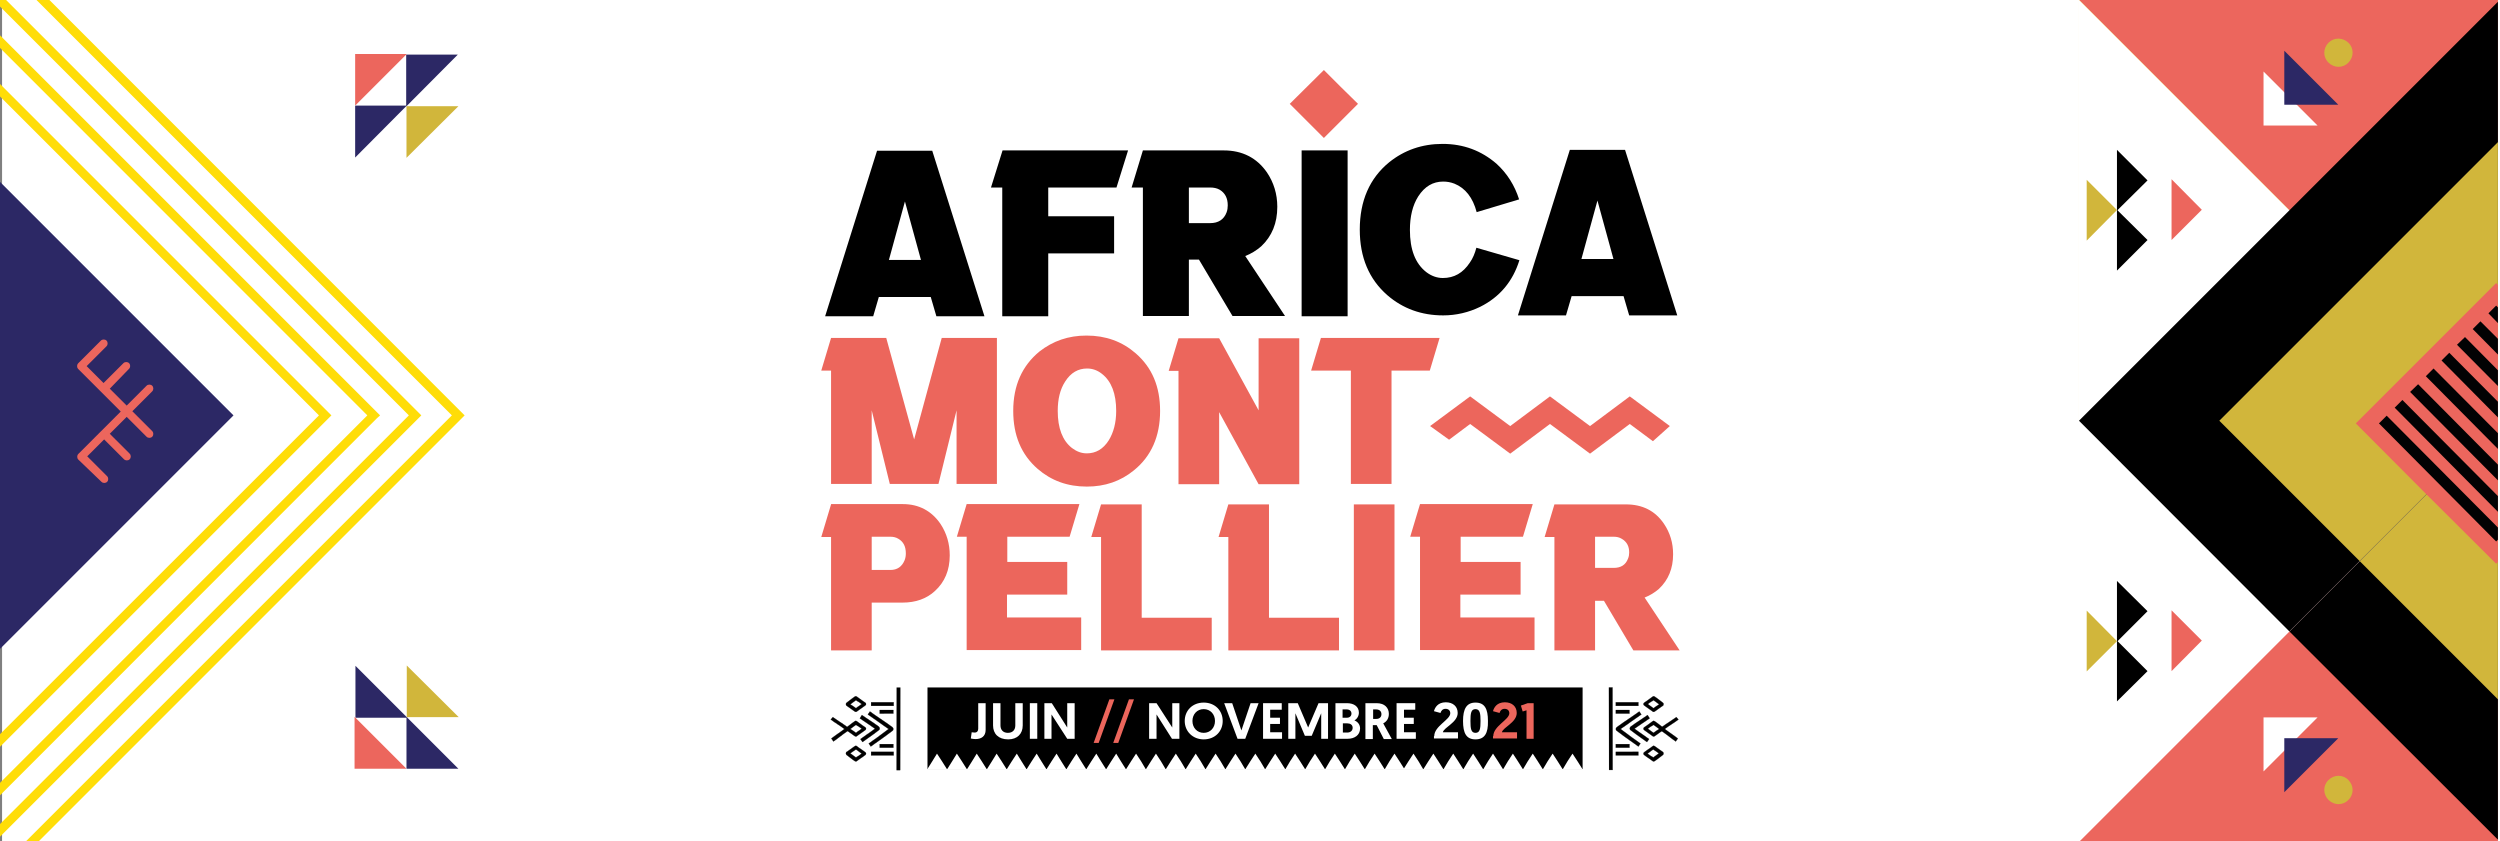 <?xml version="1.0" encoding="utf-8"?>
<!-- Generator: Adobe Illustrator 25.3.1, SVG Export Plug-In . SVG Version: 6.00 Build 0)  -->
<svg version="1.1" id="Calque_1" xmlns="http://www.w3.org/2000/svg" xmlns:xlink="http://www.w3.org/1999/xlink" x="0px" y="0px"
	 viewBox="0 0 842.6 283.5" style="enable-background:new 0 0 842.6 283.5;" xml:space="preserve">
<rect x="0" y="0" width="842.6" height="283.5" fill="#808080" stroke="none"/>
<style type="text/css">
	.st0{fill:#FFFFFF;}
	.st1{clip-path:url(#SVGID_2_);fill:#2C2865;}
	.st2{fill:#EC665D;}
	.st3{fill:#D1B63B;}
	.st4{fill:#ECE421;}
	.st5{fill:#020203;}
	.st6{fill:#2C2865;}
	.st7{clip-path:url(#SVGID_4_);}
	.st8{fill:#FFDD08;}
	.st9{clip-path:url(#SVGID_4_);fill:#EC665D;}
	.st10{clip-path:url(#SVGID_4_);fill:#FFFFFF;}
	.st11{clip-path:url(#SVGID_4_);fill:#2C2865;}
	.st12{clip-path:url(#SVGID_4_);fill:#D1B63B;}
	.st13{clip-path:url(#SVGID_6_);fill:#EC665C;}
	.st14{fill:#EC665C;}
	.st15{clip-path:url(#SVGID_8_);}
	.st16{clip-path:url(#SVGID_10_);}
	.st17{clip-path:url(#SVGID_12_);}
	.st18{clip-path:url(#SVGID_12_);fill:none;stroke:#000000;stroke-width:6.800000e-02;stroke-miterlimit:10;}
	.st19{fill:none;stroke:#000000;stroke-width:6.800000e-02;stroke-miterlimit:10;}
	.st20{clip-path:url(#SVGID_14_);}
	.st21{clip-path:url(#SVGID_14_);fill:none;stroke:#000000;stroke-width:6.800000e-02;stroke-miterlimit:10;}
	.st22{clip-path:url(#SVGID_16_);}
	.st23{clip-path:url(#SVGID_16_);fill:none;stroke:#000000;stroke-width:6.800000e-02;stroke-miterlimit:10;}
	.st24{clip-path:url(#SVGID_18_);}
	.st25{clip-path:url(#SVGID_18_);fill:none;stroke:#000000;stroke-width:6.800000e-02;stroke-miterlimit:10;}
	.st26{clip-path:url(#SVGID_20_);fill:#FFFFFF;}
	.st27{clip-path:url(#SVGID_22_);fill:#FFFFFF;}
	.st28{clip-path:url(#SVGID_24_);fill:#FFFFFF;}
	.st29{clip-path:url(#SVGID_26_);fill:#FFFFFF;}
	.st30{clip-path:url(#SVGID_26_);fill:#EC665C;}
</style>
<rect x="0.7" class="st0" width="841.9" height="283.5"/>
<g>
	<defs>
		<rect id="SVGID_1_" width="841.9" height="283.5"/>
	</defs>
	<clipPath id="SVGID_2_">
		<use xlink:href="#SVGID_1_"  style="overflow:visible;"/>
	</clipPath>
	<path class="st1" d="M842.6,141.8"/>
</g>
<polygon class="st2" points="700.9,283.5 841.9,283.5 841.9,142.5 "/>
<polygon points="771.6,212.8 841.9,283 841.9,142.5 "/>
<polygon class="st3" points="795.3,189.1 841.9,235.7 841.9,142.5 "/>
<polygon class="st4" points="700.7,0 700.7,141.8 841.9,0.6 841.9,0 "/>
<polygon class="st0" points="700.7,0 700.7,283.5 700.9,283.5 841.9,142.5 841.9,141.1 700.8,0 "/>
<polygon class="st2" points="700.8,0 841.9,141.1 841.9,0 "/>
<polygon points="700.7,141.8 771.6,212.8 841.9,142.5 841.9,0.6 "/>
<polygon class="st3" points="748,141.8 795.3,189.1 841.9,142.5 841.9,47.9 "/>
<polygon class="st2" points="794,142.7 817.6,166.4 841.3,190 841.9,189.4 841.9,96 841.3,95.4 "/>
<polygon class="st5" points="833.4,110.9 841.9,119.5 841.9,114.2 836,108.3 "/>
<polygon class="st5" points="838.7,105.6 841.9,108.9 841.9,103.6 841.3,103 "/>
<polygon class="st5" points="828.1,116.2 841.9,130.1 841.9,124.8 830.8,113.6 "/>
<polygon class="st5" points="822.9,121.5 841.9,140.7 841.9,135.4 825.5,118.9 "/>
<polygon class="st5" points="817.6,126.8 841.9,151.3 841.9,146 820.2,124.2 "/>
<polygon class="st5" points="812.3,132.1 841.9,161.9 841.9,156.6 815,129.5 "/>
<polygon class="st5" points="807.1,137.4 841.9,172.5 841.9,167.2 809.7,134.8 "/>
<polygon class="st5" points="801.8,142.7 841.3,182.5 841.9,181.9 841.9,177.8 804.4,140.1 "/>
<polygon class="st6" points="136.9,35.9 154.3,18.4 136.9,18.4 "/>
<polygon class="st6" points="119.7,53.1 137.1,35.6 119.7,35.6 "/>
<polygon class="st3" points="137,53.2 154.5,35.8 137,35.8 "/>
<polygon class="st2" points="119.7,35.6 137.1,18.2 119.7,18.2 "/>
<polygon class="st6" points="137.3,241.9 119.8,224.4 119.8,241.9 "/>
<polygon class="st6" points="154.5,259.1 137,241.6 137,259.1 "/>
<polygon class="st3" points="154.6,241.7 137.1,224.3 137.1,241.7 "/>
<polygon class="st2" points="137,259.1 119.5,241.6 119.5,259.1 "/>
<polygon class="st6" points="0,218.7 78.7,140 0,61.3 "/>
<g>
	<defs>
		<rect id="SVGID_3_" width="841.9" height="283.5"/>
	</defs>
	<clipPath id="SVGID_4_">
		<use xlink:href="#SVGID_3_"  style="overflow:visible;"/>
	</clipPath>
	<g class="st7">
		<path class="st8" d="M-95.6,392.2L-347.9,140l1.1-1.1l251.2-251.2l1.1,1.1L156.6,140l-1.1,1.1L-95.6,392.2z M-343.7,140l248,248
			l248-248l-248-248L-343.7,140z"/>
	</g>
	<g class="st7">
		<path class="st8" d="M-95.6,377.6L-333.3,140l1.1-1.1L-95.6-97.7l1.1,1.1L142,140l-1.1,1.1L-95.6,377.6z M-329.1,140l233.4,233.4
			L137.8,140L-95.6-93.4L-329.1,140z"/>
	</g>
	<g class="st7">
		<path class="st8" d="M-95.6,363.7L-319.4,140l1.1-1.1L-95.6-83.7l1.1,1.1L128.1,140L127,141L-95.6,363.7z M-315.1,140l219.5,219.5
			L123.8,140L-95.6-79.5L-315.1,140z"/>
	</g>
	<g class="st7">
		<path class="st8" d="M-112,363.7L-335.7,140l1.1-1.1L-112-83.7l1.1,1.1L111.7,140l-1.1,1.1L-112,363.7z M-331.5,140L-112,359.4
			L107.5,140L-112-79.5L-331.5,140z"/>
	</g>
	<path class="st9" d="M26.4,154.9c-0.5-0.5-0.5-1.4,0-1.9l14.3-14.3l-14.3-14.3c-0.3-0.3-0.4-0.6-0.4-1s0.1-0.7,0.4-1l7.6-7.6
		c0.5-0.5,1.4-0.5,1.9,0c0.5,0.5,0.5,1.4,0,1.9l-6.7,6.7l5.7,5.7l6.7-6.7c0.5-0.5,1.4-0.5,1.9,0c0.5,0.5,0.5,1.4,0,1.9L37,131
		l5.7,5.7l6.7-6.7c0.5-0.5,1.4-0.5,1.9,0c0.5,0.5,0.5,1.4,0,1.9l-6.7,6.7l6.7,6.7c0.5,0.5,0.5,1.4,0,1.9c-0.5,0.5-1.4,0.5-1.9,0
		l-6.7-6.7l-5.7,5.7l6.7,6.7c0.5,0.5,0.5,1.4,0,1.9c-0.5,0.5-1.4,0.5-1.9,0l-6.7-6.7l-5.7,5.7l6.7,6.7c0.5,0.5,0.5,1.4,0,1.9
		c-0.5,0.5-1.4,0.5-1.9,0L26.4,154.9z"/>
	<polygon class="st10" points="781.1,42.3 762.9,24.1 762.9,42.3 	"/>
	<polygon class="st11" points="788.1,35.3 769.9,17.1 769.9,35.3 	"/>
	<path class="st12" d="M784.8,14.4c-1.9,1.9-1.9,4.9,0,6.7c1.9,1.9,4.9,1.9,6.7,0c1.9-1.9,1.9-4.9,0-6.7S786.7,12.5,784.8,14.4"/>
	<polygon class="st10" points="781.1,241.8 762.9,260 762.9,241.8 	"/>
	<polygon class="st11" points="788.1,248.8 769.9,267 769.9,248.8 	"/>
	<path class="st12" d="M784.8,269.6c-1.9-1.9-1.9-4.9,0-6.7c1.9-1.9,4.9-1.9,6.7,0c1.9,1.9,1.9,4.9,0,6.7
		C789.7,271.5,786.7,271.5,784.8,269.6"/>
	<polygon class="st7" points="713.5,216.3 713.5,195.8 723.8,206 	"/>
	<polygon class="st7" points="713.5,236.4 713.5,215.9 723.8,226.2 	"/>
	<polygon class="st12" points="703.3,226.3 703.3,205.8 713.5,216.1 	"/>
	<polygon class="st9" points="731.9,226.2 731.9,205.7 742.1,215.9 	"/>
	<polygon class="st7" points="713.5,71 713.5,50.5 723.8,60.8 	"/>
	<polygon class="st7" points="713.5,91.2 713.5,70.7 723.8,80.9 	"/>
	<polygon class="st12" points="703.3,81.1 703.3,60.6 713.5,70.8 	"/>
	<polygon class="st9" points="731.9,80.9 731.9,60.4 742.1,70.7 	"/>
</g>
<g>
	<defs>
		<rect id="SVGID_5_" width="842.6" height="283.5"/>
	</defs>
	<clipPath id="SVGID_6_">
		<use xlink:href="#SVGID_5_"  style="overflow:visible;"/>
	</clipPath>
	<path class="st13" d="M280.1,170l-3.3,11h3.3v11.2v27h13.7v-16.1h10.4c4.4,0,8.1-1.3,10.9-3.9c3.3-3,5-7,5-12c0-3.9-1-7.4-3.1-10.6
		c-3-4.4-7.3-6.7-12.7-6.7H280.1z M300.1,180.9c1,0,1.9,0.2,2.7,0.7c1.7,1,2.5,2.6,2.5,4.9c0,0.8-0.1,1.5-0.4,2.3
		c-0.9,2.2-2.5,3.3-4.8,3.3h-6.3v-11.2H300.1z M339.5,189.5v-8.6h21l3.3-11h-38l-3.3,11h3.3v38.2h38.6v-11h-25v-7.7h20.3v-11H339.5z
		 M384.8,208.2V170h-13.7l-3.3,11h3.3v38.2h37.3v-11H384.8z M427.7,208.2V170H414l-3.3,11h3.3v38.2h37.3v-11H427.7z M456.3,219.2
		H470V170h-13.7V219.2z M492.3,189.5v-8.6h21l3.3-11h-38l-3.3,11h3.3v38.2h38.6v-11h-25v-7.7h20.3v-11H492.3z M523.9,170l-3.3,11
		h3.3v10.5v27.7h13.7v-16.7h3l9.9,16.7h15.6l-11.8-17.8c1.8-0.7,3.4-1.7,4.8-2.9c3.2-3,4.8-6.9,4.8-11.7c0-3.8-1-7.2-3.1-10.3
		c-3-4.4-7.3-6.5-12.8-6.5H523.9z M543.9,180.9c1,0,1.9,0.2,2.7,0.7c1.7,1,2.5,2.5,2.5,4.6c0,0.7-0.1,1.4-0.4,2.1
		c-0.8,2.1-2.4,3.1-4.8,3.1h-6.3v-10.5H543.9z"/>
	<path class="st13" d="M298.7,113.9h-18.6l-3.3,11h3.3v38.2h13.7v-24.8l6.1,24.8h16.4l6.1-24.8v24.8H336v-49.2h-18.6l-9.3,34.2
		L298.7,113.9z M382.8,119.1c-4.6-4-10.1-6-16.6-6c-6.1,0-11.3,1.8-15.9,5.4c-5.8,4.8-8.8,11.4-8.8,20c0,8.2,2.7,14.7,8.2,19.5
		c4.6,4,10.1,6,16.6,6c6.1,0,11.4-1.8,15.9-5.5c5.8-4.7,8.8-11.4,8.8-20C391,130.3,388.3,123.9,382.8,119.1 M373.7,148.4
		c-1.9,3-4.4,4.4-7.4,4.4c-1.8,0-3.4-0.6-5-1.8c-3.2-2.5-4.8-6.7-4.8-12.5c0-4,0.8-7.3,2.5-9.9c1.9-3,4.4-4.4,7.4-4.4
		c1.8,0,3.5,0.6,5,1.8c3.2,2.5,4.8,6.7,4.8,12.5C376.2,142.5,375.3,145.8,373.7,148.4 M424.2,138.3l-13.3-24.3h-13.7l-3.3,11h3.3
		v38.2h13.7v-24.3l13.3,24.3h13.7v-49.2h-13.7V138.3z M445.2,113.9l-3.3,11h13.4v38.2h13.7v-38.2h12.9l3.3-11H445.2z"/>
</g>
<polygon class="st14" points="535.9,152.9 522.4,142.9 509,152.9 495.5,142.9 488.4,148.2 482,143.6 495.5,133.6 509,143.6 
	522.4,133.6 535.9,143.6 549.3,133.6 562.8,143.6 557.1,148.7 549.3,142.9 "/>
<g>
	<defs>
		<rect id="SVGID_7_" width="842.6" height="283.5"/>
	</defs>
	<clipPath id="SVGID_8_">
		<use xlink:href="#SVGID_7_"  style="overflow:visible;"/>
	</clipPath>
	<path class="st15" d="M310.4,87.6h-10.8l5.4-19.7L310.4,87.6z M278.1,106.6h16.2l1.9-6.5h17.5l1.9,6.5h16.2l-17.6-55.8h-18.6
		L278.1,106.6z M353.3,72.9v-9.7h23l3.9-12.5h-42.3L334,63.2h3.8v43.4h15.5V85.4h22.2V72.9H353.3z M385.2,50.7l-3.8,12.5h3.8v11.9
		v31.4h15.5v-19h3.4l11.3,19h17.7l-13.4-20.2c2-0.8,3.8-1.9,5.4-3.3c3.6-3.4,5.4-7.8,5.4-13.3c0-4.3-1.2-8.2-3.5-11.6
		c-3.4-4.9-8.3-7.4-14.5-7.4H385.2z M407.9,63.2c1.1,0,2.2,0.2,3.1,0.7c1.9,1.1,2.8,2.9,2.8,5.3c0,0.8-0.1,1.6-0.4,2.4
		c-0.9,2.4-2.8,3.6-5.5,3.6h-7.2V63.2H407.9z M438.7,106.6h15.5V50.7h-15.5V106.6z"/>
</g>
<path d="M543.8,87.3H533l5.4-19.7L543.8,87.3z M511.6,106.3h16.2l1.9-6.5h17.5l1.9,6.5h16.2l-17.6-55.8h-18.6L511.6,106.3z"/>
<g>
	<defs>
		<rect id="SVGID_9_" width="842.6" height="283.5"/>
	</defs>
	<clipPath id="SVGID_10_">
		<use xlink:href="#SVGID_9_"  style="overflow:visible;"/>
	</clipPath>
	<path class="st16" d="M512,67.2c-1.5-4.7-4-8.7-7.6-12c-5.1-4.4-11.1-6.7-18.2-6.7c-6.9,0-12.9,2.1-18,6.2
		c-6.6,5.4-9.9,13-9.9,22.7c0,9.3,3.1,16.7,9.3,22.1c5.2,4.5,11.5,6.8,18.8,6.8c4.4,0,8.6-1,12.5-2.9c6.6-3.3,11-8.6,13.2-15.7
		l-14.5-4.2c-0.5,1.9-1.2,3.6-2.2,5c-2.3,3.5-5.3,5.2-9.1,5.2c-2,0-3.9-0.7-5.6-2c-3.7-2.9-5.5-7.6-5.5-14.2c0-4.5,0.9-8.3,2.8-11.3
		c2.2-3.4,5-5,8.4-5c1.3,0,2.5,0.2,3.8,0.7c3.7,1.5,6.2,4.7,7.5,9.6L512,67.2z"/>
</g>
<polygon class="st14" points="446.2,23.6 434.7,35 440.5,40.8 446.2,46.5 457.7,35 451.9,29.3 "/>
<g>
	<defs>
		<rect id="SVGID_11_" width="842.6" height="283.5"/>
	</defs>
	<clipPath id="SVGID_12_">
		<use xlink:href="#SVGID_11_"  style="overflow:visible;"/>
	</clipPath>
	<path class="st17" d="M285.1,245.6L285.1,245.6c0,0.3,0.1,0.5,0.3,0.6c0.4,0.3,1.1,0.8,1.7,1.2c0.3,0.2,0.5,0.4,0.7,0.5
		c0.4,0.3,0.7,0.5,1,0.2c0.5-0.4,1-0.7,1.4-1c0.5-0.3,0.9-0.7,1.4-1c0.2-0.1,0.3-0.3,0.3-0.5c0-0.2-0.1-0.4-0.3-0.5
		c-0.6-0.4-1.2-0.8-1.7-1.2c-0.4-0.3-0.7-0.5-1.1-0.8c-0.4-0.3-0.6-0.1-1,0.2c-0.2,0.1-0.4,0.3-0.7,0.5c-0.4,0.3-1.2,0.9-1.7,1.3
		C285.2,245.2,285.1,245.4,285.1,245.6 M288.5,247c-0.4-0.3-1.2-0.9-1.9-1.3c0.6-0.5,1.5-1.1,1.9-1.4c0.3,0.2,0.5,0.4,0.8,0.5
		c0.4,0.3,0.8,0.5,1.1,0.8c-0.3,0.2-0.5,0.4-0.8,0.6C289.2,246.4,288.9,246.7,288.5,247 M291,245.2C291,245.2,291,245.2,291,245.2
		C291,245.2,291,245.2,291,245.2"/>
	<path class="st18" d="M285.1,245.6L285.1,245.6c0,0.3,0.1,0.5,0.3,0.6c0.4,0.3,1.1,0.8,1.7,1.2c0.3,0.2,0.5,0.4,0.7,0.5
		c0.4,0.3,0.7,0.5,1,0.2c0.5-0.4,1-0.7,1.4-1c0.5-0.3,0.9-0.7,1.4-1c0.2-0.1,0.3-0.3,0.3-0.5c0-0.2-0.1-0.4-0.3-0.5
		c-0.6-0.4-1.2-0.8-1.7-1.2c-0.4-0.3-0.7-0.5-1.1-0.8c-0.4-0.3-0.6-0.1-1,0.2c-0.2,0.1-0.4,0.3-0.7,0.5c-0.4,0.3-1.2,0.9-1.7,1.3
		C285.2,245.2,285.1,245.4,285.1,245.6z M288.5,247c-0.4-0.3-1.2-0.9-1.9-1.3c0.6-0.5,1.5-1.1,1.9-1.4c0.3,0.2,0.5,0.4,0.8,0.5
		c0.4,0.3,0.8,0.5,1.1,0.8c-0.3,0.2-0.5,0.4-0.8,0.6C289.2,246.4,288.9,246.7,288.5,247z M291,245.2C291,245.2,291,245.2,291,245.2
		C291,245.2,291,245.2,291,245.2z"/>
	<path class="st17" d="M285.1,237.3L285.1,237.3c0,0.3,0.1,0.5,0.3,0.6c0.4,0.3,1.1,0.8,1.7,1.2c0.3,0.2,0.5,0.4,0.7,0.5
		c0.4,0.3,0.7,0.5,1,0.2c0.5-0.4,1-0.7,1.4-1c0.5-0.3,0.9-0.7,1.4-1c0.2-0.1,0.3-0.3,0.3-0.5c0-0.2-0.1-0.4-0.3-0.5
		c-0.6-0.4-1.2-0.8-1.7-1.2c-0.4-0.3-0.7-0.5-1.1-0.8c-0.4-0.3-0.6-0.1-1,0.2c-0.2,0.1-0.4,0.3-0.7,0.5c-0.4,0.3-1.2,0.9-1.7,1.3
		C285.2,236.9,285.1,237.1,285.1,237.3 M288.5,238.7c-0.4-0.3-1.2-0.9-1.9-1.3c0.6-0.5,1.5-1.1,1.9-1.4c0.3,0.2,0.5,0.4,0.8,0.5
		c0.4,0.3,0.8,0.5,1.1,0.8c-0.3,0.2-0.5,0.4-0.8,0.6C289.2,238.1,288.9,238.4,288.5,238.7 M291,236.9C291,236.9,291,236.9,291,236.9
		C291,236.9,291,236.9,291,236.9"/>
	<path class="st18" d="M285.1,237.3L285.1,237.3c0,0.3,0.1,0.5,0.3,0.6c0.4,0.3,1.1,0.8,1.7,1.2c0.3,0.2,0.5,0.4,0.7,0.5
		c0.4,0.3,0.7,0.5,1,0.2c0.5-0.4,1-0.7,1.4-1c0.5-0.3,0.9-0.7,1.4-1c0.2-0.1,0.3-0.3,0.3-0.5c0-0.2-0.1-0.4-0.3-0.5
		c-0.6-0.4-1.2-0.8-1.7-1.2c-0.4-0.3-0.7-0.5-1.1-0.8c-0.4-0.3-0.6-0.1-1,0.2c-0.2,0.1-0.4,0.3-0.7,0.5c-0.4,0.3-1.2,0.9-1.7,1.3
		C285.2,236.9,285.1,237.1,285.1,237.3z M288.5,238.7c-0.4-0.3-1.2-0.9-1.9-1.3c0.6-0.5,1.5-1.1,1.9-1.4c0.3,0.2,0.5,0.4,0.8,0.5
		c0.4,0.3,0.8,0.5,1.1,0.8c-0.3,0.2-0.5,0.4-0.8,0.6C289.2,238.1,288.9,238.4,288.5,238.7z M291,236.9
		C291,236.9,291,236.9,291,236.9C291,236.9,291,236.9,291,236.9z"/>
</g>
<rect x="296.5" y="239.3" transform="matrix(1 -1.643445e-03 1.643445e-03 1 -0.394 0.491)" width="4.6" height="1.2"/>
<rect x="296.5" y="239.3" class="st19" width="4.6" height="1.2"/>
<rect x="293.6" y="236.7" width="7.6" height="1.2"/>
<rect x="293.6" y="236.7" class="st19" width="7.6" height="1.2"/>
<rect x="296.5" y="250.8" width="4.6" height="1.2"/>
<rect x="296.5" y="250.8" class="st19" width="4.6" height="1.2"/>
<rect x="293.6" y="253.4" width="7.6" height="1.2"/>
<rect x="293.6" y="253.4" class="st19" width="7.6" height="1.2"/>
<g>
	<defs>
		<rect id="SVGID_13_" width="842.6" height="283.5"/>
	</defs>
	<clipPath id="SVGID_14_">
		<use xlink:href="#SVGID_13_"  style="overflow:visible;"/>
	</clipPath>
	<path class="st20" d="M292.5,240.8c1.2,0.8,2.2,1.6,3.3,2.3c1.2,0.9,2.4,1.7,3.7,2.6c-1.3,1-2.6,1.9-3.9,2.9
		c-0.9,0.6-1.8,1.3-2.8,2l0.7,1c1-0.7,1.9-1.4,2.8-2c1.5-1.1,3-2.1,4.5-3.3c0.2-0.1,0.3-0.4,0.3-0.6v0c0-0.2-0.1-0.4-0.3-0.6
		c-1.5-1.1-2.8-2-4.3-3c-1-0.7-2.1-1.4-3.3-2.3L292.5,240.8z"/>
	<path class="st21" d="M292.5,240.8c1.2,0.8,2.2,1.6,3.3,2.3c1.2,0.9,2.4,1.7,3.7,2.6c-1.3,1-2.6,1.9-3.9,2.9
		c-0.9,0.6-1.8,1.3-2.8,2l0.7,1c1-0.7,1.9-1.4,2.8-2c1.5-1.1,3-2.1,4.5-3.3c0.2-0.1,0.3-0.4,0.3-0.6v0c0-0.2-0.1-0.4-0.3-0.6
		c-1.5-1.1-2.8-2-4.3-3c-1-0.7-2.1-1.4-3.3-2.3L292.5,240.8z"/>
	<path class="st20" d="M289.8,242.1c0.9,0.6,1.7,1.2,2.5,1.7c0.9,0.6,1.7,1.2,2.6,1.8c-0.9,0.7-1.8,1.3-2.8,2
		c-0.7,0.5-1.4,1-2.1,1.5l0.7,1c0.7-0.5,1.4-1,2.1-1.5c1.2-0.8,2.2-1.6,3.4-2.5c0.2-0.1,0.3-0.3,0.3-0.6c0-0.2-0.1-0.4-0.3-0.6
		c-1.1-0.8-2.1-1.5-3.2-2.2c-0.8-0.5-1.6-1.1-2.5-1.7L289.8,242.1z"/>
	<path class="st21" d="M289.8,242.1c0.9,0.6,1.7,1.2,2.5,1.7c0.9,0.6,1.7,1.2,2.6,1.8c-0.9,0.7-1.8,1.3-2.8,2
		c-0.7,0.5-1.4,1-2.1,1.5l0.7,1c0.7-0.5,1.4-1,2.1-1.5c1.2-0.8,2.2-1.6,3.4-2.5c0.2-0.1,0.3-0.3,0.3-0.6c0-0.2-0.1-0.4-0.3-0.6
		c-1.1-0.8-2.1-1.5-3.2-2.2c-0.8-0.5-1.6-1.1-2.5-1.7L289.8,242.1z"/>
	<path class="st20" d="M280,242.5c0.8,0.6,1.5,1.1,2.3,1.6c0.8,0.5,1.5,1,2.3,1.6c-0.8,0.6-1.6,1.2-2.5,1.8
		c-0.6,0.4-1.2,0.9-1.9,1.4l0.7,1c0.7-0.5,1.3-0.9,1.9-1.4c1-0.8,2-1.5,3-2.2c0.2-0.1,0.3-0.3,0.3-0.6c0,0,0,0,0,0
		c0-0.2-0.1-0.4-0.3-0.5c-1-0.7-1.9-1.4-2.9-2c-0.7-0.5-1.5-1-2.2-1.5L280,242.5z"/>
	<path class="st21" d="M280,242.5c0.8,0.6,1.5,1.1,2.3,1.6c0.8,0.5,1.5,1,2.3,1.6c-0.8,0.6-1.6,1.2-2.5,1.8
		c-0.6,0.4-1.2,0.9-1.9,1.4l0.7,1c0.7-0.5,1.3-0.9,1.9-1.4c1-0.8,2-1.5,3-2.2c0.2-0.1,0.3-0.3,0.3-0.6c0,0,0,0,0,0
		c0-0.2-0.1-0.4-0.3-0.5c-1-0.7-1.9-1.4-2.9-2c-0.7-0.5-1.5-1-2.2-1.5L280,242.5z"/>
	<path class="st20" d="M285.1,253.9c0,0.2,0.1,0.5,0.3,0.6c0.5,0.4,1.3,1,1.7,1.3c0.3,0.2,0.5,0.4,0.7,0.5c0.4,0.3,0.7,0.5,1,0.2
		c0.4-0.3,0.7-0.5,1.1-0.8c0.6-0.4,1.2-0.8,1.7-1.2c0.2-0.1,0.3-0.3,0.3-0.5c0-0.2-0.1-0.4-0.3-0.5c-0.5-0.4-1-0.7-1.4-1
		c-0.5-0.3-1-0.7-1.4-1c-0.3-0.3-0.6-0.1-1,0.2c-0.2,0.1-0.4,0.3-0.7,0.5c-0.6,0.4-1.3,0.9-1.7,1.2
		C285.2,253.4,285.1,253.7,285.1,253.9L285.1,253.9 M288.5,255.3c-0.4-0.3-1.3-0.9-1.9-1.4c0.7-0.5,1.4-1,1.9-1.3
		c0.4,0.3,0.8,0.5,1.1,0.8c0.3,0.2,0.5,0.4,0.8,0.6c-0.4,0.3-0.7,0.5-1.1,0.8C289,254.9,288.8,255.1,288.5,255.3"/>
	<path class="st21" d="M285.1,253.9c0,0.2,0.1,0.5,0.3,0.6c0.5,0.4,1.3,1,1.7,1.3c0.3,0.2,0.5,0.4,0.7,0.5c0.4,0.3,0.7,0.5,1,0.2
		c0.4-0.3,0.7-0.5,1.1-0.8c0.6-0.4,1.2-0.8,1.7-1.2c0.2-0.1,0.3-0.3,0.3-0.5c0-0.2-0.1-0.4-0.3-0.5c-0.5-0.4-1-0.7-1.4-1
		c-0.5-0.3-1-0.7-1.4-1c-0.3-0.3-0.6-0.1-1,0.2c-0.2,0.1-0.4,0.3-0.7,0.5c-0.6,0.4-1.3,0.9-1.7,1.2
		C285.2,253.4,285.1,253.7,285.1,253.9L285.1,253.9z M288.5,255.3c-0.4-0.3-1.3-0.9-1.9-1.4c0.7-0.5,1.4-1,1.9-1.3
		c0.4,0.3,0.8,0.5,1.1,0.8c0.3,0.2,0.5,0.4,0.8,0.6c-0.4,0.3-0.7,0.5-1.1,0.8C289,254.9,288.8,255.1,288.5,255.3z"/>
</g>
<rect x="288.9" y="245" transform="matrix(1.654948e-03 -1 1 1.654948e-03 56.709 548.05)" width="27.8" height="1.2"/>
<rect x="288.9" y="245" transform="matrix(1.657709e-03 -1 1 1.657709e-03 56.709 548.049)" class="st19" width="27.8" height="1.2"/>
<g>
	<defs>
		<rect id="SVGID_15_" width="842.6" height="283.5"/>
	</defs>
	<clipPath id="SVGID_16_">
		<use xlink:href="#SVGID_15_"  style="overflow:visible;"/>
	</clipPath>
	<path class="st22" d="M560.7,245.6L560.7,245.6c0,0.3-0.1,0.5-0.3,0.6c-0.5,0.3-1.1,0.8-1.7,1.2c-0.3,0.2-0.5,0.4-0.7,0.5
		c-0.4,0.3-0.7,0.5-1,0.2c-0.5-0.4-1-0.7-1.4-1c-0.5-0.3-0.9-0.7-1.4-1c-0.2-0.1-0.3-0.3-0.3-0.5c0-0.2,0.1-0.4,0.3-0.5
		c0.6-0.4,1.2-0.8,1.7-1.2c0.4-0.3,0.7-0.5,1.1-0.8c0.3-0.3,0.6-0.1,1,0.2c0.2,0.1,0.4,0.3,0.7,0.5c0.4,0.3,1.2,0.9,1.7,1.3
		C560.6,245.2,560.7,245.4,560.7,245.6 M557.3,247c0.4-0.3,1.2-0.9,1.9-1.3c-0.6-0.5-1.5-1.1-1.9-1.4c-0.3,0.2-0.5,0.4-0.8,0.5
		c-0.4,0.3-0.8,0.5-1.1,0.8c0.3,0.2,0.5,0.4,0.8,0.6C556.5,246.4,556.9,246.7,557.3,247 M554.8,245.2
		C554.8,245.2,554.8,245.2,554.8,245.2C554.8,245.2,554.8,245.2,554.8,245.2"/>
	<path class="st23" d="M560.7,245.6L560.7,245.6c0,0.3-0.1,0.5-0.3,0.6c-0.5,0.3-1.1,0.8-1.7,1.2c-0.3,0.2-0.5,0.4-0.7,0.5
		c-0.4,0.3-0.7,0.5-1,0.2c-0.5-0.4-1-0.7-1.4-1c-0.5-0.3-0.9-0.7-1.4-1c-0.2-0.1-0.3-0.3-0.3-0.5c0-0.2,0.1-0.4,0.3-0.5
		c0.6-0.4,1.2-0.8,1.7-1.2c0.4-0.3,0.7-0.5,1.1-0.8c0.3-0.3,0.6-0.1,1,0.2c0.2,0.1,0.4,0.3,0.7,0.5c0.4,0.3,1.2,0.9,1.7,1.3
		C560.6,245.2,560.7,245.4,560.7,245.6z M557.3,247c0.4-0.3,1.2-0.9,1.9-1.3c-0.6-0.5-1.5-1.1-1.9-1.4c-0.3,0.2-0.5,0.4-0.8,0.5
		c-0.4,0.3-0.8,0.5-1.1,0.8c0.3,0.2,0.5,0.4,0.8,0.6C556.5,246.4,556.9,246.7,557.3,247z M554.8,245.2
		C554.8,245.2,554.8,245.2,554.8,245.2C554.8,245.2,554.8,245.2,554.8,245.2z"/>
	<path class="st22" d="M560.7,237.3L560.7,237.3c0,0.3-0.1,0.5-0.3,0.6c-0.5,0.3-1.1,0.8-1.7,1.2c-0.3,0.2-0.5,0.4-0.7,0.5
		c-0.4,0.3-0.7,0.5-1,0.2c-0.5-0.4-1-0.7-1.4-1c-0.5-0.3-0.9-0.7-1.4-1c-0.2-0.1-0.3-0.3-0.3-0.5c0-0.2,0.1-0.4,0.3-0.5
		c0.6-0.4,1.2-0.8,1.7-1.2c0.4-0.3,0.7-0.5,1.1-0.8c0.3-0.3,0.6-0.1,1,0.2c0.2,0.1,0.4,0.3,0.7,0.5c0.4,0.3,1.2,0.9,1.7,1.3
		C560.6,236.9,560.7,237.1,560.7,237.3 M557.3,238.7c0.4-0.3,1.2-0.9,1.9-1.3c-0.6-0.5-1.5-1.1-1.9-1.4c-0.3,0.2-0.5,0.4-0.8,0.5
		c-0.4,0.3-0.8,0.5-1.1,0.8c0.3,0.2,0.5,0.4,0.8,0.6C556.5,238.1,556.9,238.4,557.3,238.7 M554.8,236.9
		C554.8,236.9,554.8,236.9,554.8,236.9C554.8,236.9,554.8,236.9,554.8,236.9"/>
	<path class="st23" d="M560.7,237.3L560.7,237.3c0,0.3-0.1,0.5-0.3,0.6c-0.5,0.3-1.1,0.8-1.7,1.2c-0.3,0.2-0.5,0.4-0.7,0.5
		c-0.4,0.3-0.7,0.5-1,0.2c-0.5-0.4-1-0.7-1.4-1c-0.5-0.3-0.9-0.7-1.4-1c-0.2-0.1-0.3-0.3-0.3-0.5c0-0.2,0.1-0.4,0.3-0.5
		c0.6-0.4,1.2-0.8,1.7-1.2c0.4-0.3,0.7-0.5,1.1-0.8c0.3-0.3,0.6-0.1,1,0.2c0.2,0.1,0.4,0.3,0.7,0.5c0.4,0.3,1.2,0.9,1.7,1.3
		C560.6,236.9,560.7,237.1,560.7,237.3z M557.3,238.7c0.4-0.3,1.2-0.9,1.9-1.3c-0.6-0.5-1.5-1.1-1.9-1.4c-0.3,0.2-0.5,0.4-0.8,0.5
		c-0.4,0.3-0.8,0.5-1.1,0.8c0.3,0.2,0.5,0.4,0.8,0.6C556.5,238.1,556.9,238.4,557.3,238.7z M554.8,236.9
		C554.8,236.9,554.8,236.9,554.8,236.9C554.8,236.9,554.8,236.9,554.8,236.9z"/>
</g>
<rect x="544.6" y="239.3" width="4.6" height="1.2"/>
<rect x="544.6" y="239.3" class="st19" width="4.6" height="1.2"/>
<rect x="544.6" y="236.7" width="7.6" height="1.2"/>
<rect x="544.6" y="236.7" class="st19" width="7.6" height="1.2"/>
<rect x="544.6" y="250.8" transform="matrix(1 -1.618162e-03 1.618162e-03 1 -0.406 0.885)" width="4.6" height="1.2"/>
<rect x="544.6" y="250.8" class="st19" width="4.6" height="1.2"/>
<rect x="544.6" y="253.4" transform="matrix(1 -1.618162e-03 1.618162e-03 1 -0.41 0.888)" width="7.6" height="1.2"/>
<rect x="544.6" y="253.4" class="st19" width="7.6" height="1.2"/>
<g>
	<defs>
		<rect id="SVGID_17_" width="842.6" height="283.5"/>
	</defs>
	<clipPath id="SVGID_18_">
		<use xlink:href="#SVGID_17_"  style="overflow:visible;"/>
	</clipPath>
	<path class="st24" d="M553.2,240.8c-1.2,0.8-2.2,1.6-3.3,2.3c-1.2,0.9-2.4,1.7-3.7,2.6c1.3,1,2.6,1.9,3.9,2.9
		c0.9,0.6,1.8,1.3,2.8,2l-0.7,1c-1-0.7-1.9-1.4-2.8-2c-1.5-1.1-3-2.1-4.5-3.3c-0.2-0.1-0.3-0.4-0.3-0.6v0c0-0.2,0.1-0.4,0.3-0.6
		c1.5-1.1,2.8-2,4.3-3c1-0.7,2.1-1.4,3.3-2.3L553.2,240.8z"/>
	<path class="st25" d="M553.2,240.8c-1.2,0.8-2.2,1.6-3.3,2.3c-1.2,0.9-2.4,1.7-3.7,2.6c1.3,1,2.6,1.9,3.9,2.9
		c0.9,0.6,1.8,1.3,2.8,2l-0.7,1c-1-0.7-1.9-1.4-2.8-2c-1.5-1.1-3-2.1-4.5-3.3c-0.2-0.1-0.3-0.4-0.3-0.6v0c0-0.2,0.1-0.4,0.3-0.6
		c1.5-1.1,2.8-2,4.3-3c1-0.7,2.1-1.4,3.3-2.3L553.2,240.8z"/>
	<path class="st24" d="M556,242.1c-0.9,0.6-1.7,1.2-2.5,1.7c-0.9,0.6-1.7,1.2-2.6,1.8c0.9,0.7,1.8,1.3,2.8,2c0.7,0.5,1.4,1,2.1,1.5
		l-0.7,1c-0.7-0.5-1.4-1-2.1-1.5c-1.2-0.8-2.2-1.6-3.4-2.5c-0.2-0.1-0.3-0.3-0.3-0.6c0-0.2,0.1-0.4,0.3-0.6c1.1-0.8,2.1-1.5,3.2-2.2
		c0.8-0.5,1.6-1.1,2.5-1.7L556,242.1z"/>
	<path class="st25" d="M556,242.1c-0.9,0.6-1.7,1.2-2.5,1.7c-0.9,0.6-1.7,1.2-2.6,1.8c0.9,0.7,1.8,1.3,2.8,2c0.7,0.5,1.4,1,2.1,1.5
		l-0.7,1c-0.7-0.5-1.4-1-2.1-1.5c-1.2-0.8-2.2-1.6-3.4-2.5c-0.2-0.1-0.3-0.3-0.3-0.6c0-0.2,0.1-0.4,0.3-0.6c1.1-0.8,2.1-1.5,3.2-2.2
		c0.8-0.5,1.6-1.1,2.5-1.7L556,242.1z"/>
	<path class="st24" d="M565.7,242.5c-0.8,0.6-1.5,1.1-2.3,1.6c-0.8,0.5-1.5,1-2.3,1.6c0.8,0.6,1.6,1.2,2.5,1.8
		c0.6,0.4,1.2,0.9,1.9,1.4l-0.7,1c-0.7-0.5-1.3-0.9-1.9-1.4c-1-0.8-2-1.5-3-2.2c-0.2-0.1-0.3-0.3-0.3-0.6c0,0,0,0,0,0
		c0-0.2,0.1-0.4,0.3-0.5c1-0.7,1.9-1.4,2.9-2c0.7-0.5,1.5-1,2.2-1.5L565.7,242.5z"/>
	<path class="st25" d="M565.7,242.5c-0.8,0.6-1.5,1.1-2.3,1.6c-0.8,0.5-1.5,1-2.3,1.6c0.8,0.6,1.6,1.2,2.5,1.8
		c0.6,0.4,1.2,0.9,1.9,1.4l-0.7,1c-0.7-0.5-1.3-0.9-1.9-1.4c-1-0.8-2-1.5-3-2.2c-0.2-0.1-0.3-0.3-0.3-0.6c0,0,0,0,0,0
		c0-0.2,0.1-0.4,0.3-0.5c1-0.7,1.9-1.4,2.9-2c0.7-0.5,1.5-1,2.2-1.5L565.7,242.5z"/>
	<path class="st24" d="M560.7,253.9c0,0.2-0.1,0.5-0.3,0.6c-0.5,0.4-1.3,1-1.7,1.3c-0.3,0.2-0.5,0.4-0.7,0.5c-0.4,0.3-0.7,0.5-1,0.2
		c-0.4-0.3-0.7-0.5-1.1-0.8c-0.6-0.4-1.2-0.8-1.7-1.2c-0.2-0.1-0.3-0.3-0.3-0.5c0-0.2,0.1-0.4,0.3-0.5c0.5-0.4,1-0.7,1.4-1
		c0.5-0.3,1-0.7,1.4-1c0.3-0.3,0.6-0.1,1,0.2c0.2,0.1,0.4,0.3,0.7,0.5c0.6,0.4,1.3,0.9,1.7,1.2C560.5,253.4,560.7,253.7,560.7,253.9
		L560.7,253.9 M557.2,255.3c0.4-0.3,1.3-0.9,1.9-1.4c-0.7-0.5-1.4-1-1.9-1.3c-0.4,0.3-0.8,0.5-1.1,0.8c-0.3,0.2-0.5,0.4-0.8,0.6
		c0.4,0.3,0.7,0.5,1.1,0.8C556.7,254.9,557,255.1,557.2,255.3"/>
	<path class="st25" d="M560.7,253.9c0,0.2-0.1,0.5-0.3,0.6c-0.5,0.4-1.3,1-1.7,1.3c-0.3,0.2-0.5,0.4-0.7,0.5c-0.4,0.3-0.7,0.5-1,0.2
		c-0.4-0.3-0.7-0.5-1.1-0.8c-0.6-0.4-1.2-0.8-1.7-1.2c-0.2-0.1-0.3-0.3-0.3-0.5c0-0.2,0.1-0.4,0.3-0.5c0.5-0.4,1-0.7,1.4-1
		c0.5-0.3,1-0.7,1.4-1c0.3-0.3,0.6-0.1,1,0.2c0.2,0.1,0.4,0.3,0.7,0.5c0.6,0.4,1.3,0.9,1.7,1.2C560.5,253.4,560.7,253.7,560.7,253.9
		L560.7,253.9z M557.2,255.3c0.4-0.3,1.3-0.9,1.9-1.4c-0.7-0.5-1.4-1-1.9-1.3c-0.4,0.3-0.8,0.5-1.1,0.8c-0.3,0.2-0.5,0.4-0.8,0.6
		c0.4,0.3,0.7,0.5,1.1,0.8C556.7,254.9,557,255.1,557.2,255.3z"/>
</g>
<rect x="542.3" y="231.7" transform="matrix(1 -1.148752e-03 1.148752e-03 1 -0.282 0.624)" width="1.2" height="27.8"/>
<rect x="542.3" y="231.7" transform="matrix(1 -1.657626e-03 1.657626e-03 1 -0.406 0.9)" class="st19" width="1.2" height="27.8"/>
<rect x="312.6" y="231.7" width="220.8" height="27.5"/>
<polygon class="st0" points="356.1,254 354.4,256.6 352.7,259.3 356.1,259.3 359.4,259.3 357.7,256.6 "/>
<polygon class="st0" points="362.8,254 361.1,256.6 359.4,259.3 362.8,259.3 366.1,259.3 364.4,256.6 "/>
<polygon class="st0" points="369.5,254 367.8,256.6 366.1,259.3 369.5,259.3 372.8,259.3 371.1,256.6 "/>
<polygon class="st0" points="376.2,254 374.5,256.6 372.8,259.3 376.2,259.3 379.5,259.3 377.8,256.6 "/>
<polygon class="st0" points="382.9,254 381.2,256.6 379.5,259.3 382.9,259.3 386.2,259.3 384.6,256.6 "/>
<polygon class="st0" points="389.6,254 387.9,256.6 386.2,259.3 389.6,259.3 392.9,259.3 391.3,256.6 "/>
<polygon class="st0" points="315.8,254 314.2,256.6 312.5,259.3 315.8,259.3 319.2,259.3 317.5,256.6 "/>
<polygon class="st0" points="322.5,254 320.9,256.6 319.2,259.3 322.5,259.3 325.9,259.3 324.2,256.6 "/>
<polygon class="st0" points="329.2,254 327.6,256.6 325.9,259.3 329.2,259.3 332.6,259.3 330.9,256.6 "/>
<polygon class="st0" points="335.9,254 334.3,256.6 332.6,259.3 335.9,259.3 339.3,259.3 337.6,256.6 "/>
<polygon class="st0" points="342.7,254 341,256.6 339.3,259.3 342.7,259.3 346,259.3 344.3,256.6 "/>
<polygon class="st0" points="349.4,254 347.7,256.6 346,259.3 349.4,259.3 352.7,259.3 351,256.6 "/>
<polygon class="st0" points="436.5,254 434.8,256.6 433.2,259.3 436.5,259.3 439.9,259.3 438.2,256.6 "/>
<polygon class="st0" points="443.2,254 441.5,256.6 439.9,259.3 443.2,259.3 446.6,259.3 444.9,256.6 "/>
<polygon class="st0" points="449.9,254 448.2,256.6 446.6,259.3 449.9,259.3 453.3,259.3 451.6,256.6 "/>
<polygon class="st0" points="456.6,254 454.9,256.6 453.3,259.3 456.6,259.3 460,259.3 458.3,256.6 "/>
<polygon class="st0" points="463.3,254 461.6,256.6 460,259.3 463.3,259.3 466.7,259.3 465,256.6 "/>
<polygon class="st0" points="471.7,256.6 470,254 468.3,256.6 466.7,259.3 470,259.3 473.4,259.3 "/>
<polygon class="st0" points="396.3,254 394.6,256.6 392.9,259.3 396.3,259.3 399.6,259.3 398,256.6 "/>
<polygon class="st0" points="403,254 401.3,256.6 399.6,259.3 403,259.3 406.3,259.3 404.7,256.6 "/>
<polygon class="st0" points="409.7,254 408,256.6 406.3,259.3 409.7,259.3 413,259.3 411.4,256.6 "/>
<polygon class="st0" points="416.4,254 414.7,256.6 413,259.3 416.4,259.3 419.7,259.3 418.1,256.6 "/>
<polygon class="st0" points="423.1,254 421.4,256.6 419.7,259.3 423.1,259.3 426.4,259.3 424.8,256.6 "/>
<polygon class="st0" points="429.8,254 428.1,256.6 426.4,259.3 429.8,259.3 433.2,259.3 431.5,256.6 "/>
<polygon class="st0" points="516.6,254 514.9,256.6 513.3,259.3 516.6,259.3 520,259.3 518.3,256.6 "/>
<polygon class="st0" points="523.3,254 521.6,256.6 520,259.3 523.3,259.3 526.7,259.3 525,256.6 "/>
<polygon class="st0" points="530,254 528.3,256.6 526.7,259.3 530,259.3 533.4,259.3 531.7,256.6 "/>
<polygon class="st0" points="476.4,254 474.7,256.6 473,259.3 476.4,259.3 479.7,259.3 478.1,256.6 "/>
<polygon class="st0" points="483.1,254 481.4,256.6 479.7,259.3 483.1,259.3 486.5,259.3 484.8,256.6 "/>
<polygon class="st0" points="489.8,254 488.1,256.6 486.5,259.3 489.8,259.3 493.2,259.3 491.5,256.6 "/>
<polygon class="st0" points="496.5,254 494.8,256.6 493.2,259.3 496.5,259.3 499.9,259.3 498.2,256.6 "/>
<polygon class="st0" points="503.2,254 501.5,256.6 499.9,259.3 503.2,259.3 506.6,259.3 504.9,256.6 "/>
<polygon class="st0" points="509.9,254 508.2,256.6 506.6,259.3 509.9,259.3 513.3,259.3 511.6,256.6 "/>
<g>
	<defs>
		<rect id="SVGID_19_" width="842.6" height="283.5"/>
	</defs>
	<clipPath id="SVGID_20_">
		<use xlink:href="#SVGID_19_"  style="overflow:visible;"/>
	</clipPath>
	<path class="st26" d="M327.5,246.8c0.1,0,0.6,0.1,1,0.1c0.8,0,1.2-0.5,1.2-1.3V237h2.5v9c0,2.2-1.5,3.1-3.4,3.1
		c-0.7,0-1.1-0.1-1.6-0.2L327.5,246.8z"/>
	<path class="st26" d="M334.7,244.5V237h2.5v7.5c0,1.5,0.9,2.5,2.5,2.5c1.6,0,2.5-1,2.5-2.5V237h2.5v7.5c0,2.8-1.8,4.7-4.9,4.7
		C336.5,249.2,334.7,247.3,334.7,244.5"/>
</g>
<rect x="347.1" y="237" class="st0" width="2.5" height="12"/>
<polygon class="st0" points="354.4,240.8 354.4,249 352,249 352,237 354.5,237 359.7,245.2 359.7,237 362.2,237 362.2,249 
	359.7,249 "/>
<path class="st14" d="M380.5,235.7h1.7l-5.3,14.7h-1.7L380.5,235.7z M373.9,235.7h1.7l-5.3,14.7h-1.7L373.9,235.7z"/>
<polygon class="st0" points="389.8,240.8 389.8,249 387.3,249 387.3,237 389.8,237 395.1,245.2 395.1,237 397.5,237 397.5,249 
	395,249 "/>
<g>
	<defs>
		<rect id="SVGID_21_" width="842.6" height="283.5"/>
	</defs>
	<clipPath id="SVGID_22_">
		<use xlink:href="#SVGID_21_"  style="overflow:visible;"/>
	</clipPath>
	<path class="st27" d="M401.9,243c0,2.3,1.6,4,3.8,4c2.2,0,3.8-1.7,3.8-4c0-2.3-1.6-4-3.8-4C403.5,239,401.9,240.7,401.9,243
		 M399.3,243c0-3.5,2.6-6.2,6.4-6.2c3.8,0,6.4,2.7,6.4,6.2c0,3.5-2.6,6.2-6.4,6.2C402,249.2,399.3,246.5,399.3,243"/>
</g>
<polygon class="st0" points="417.1,249 412.6,237 415.3,237 418.4,246.2 421.5,237 424.2,237 419.7,249 "/>
<polygon class="st0" points="425.7,237 432,237 432,239.2 428.1,239.2 428.1,241.9 431.4,241.9 431.4,244 428.1,244 428.1,246.8 
	432.1,246.8 432.1,249 425.7,249 "/>
<polygon class="st0" points="440.9,245.2 444.4,237 447.6,237 447.6,249 445.3,249 445.3,240.4 442.1,248 439.8,248 436.6,240.4 
	436.6,249 434.2,249 434.2,237 437.4,237 "/>
<g>
	<defs>
		<rect id="SVGID_23_" width="842.6" height="283.5"/>
	</defs>
	<clipPath id="SVGID_24_">
		<use xlink:href="#SVGID_23_"  style="overflow:visible;"/>
	</clipPath>
	<path class="st28" d="M454.1,246.9c1,0,1.8-0.6,1.8-1.6c0-1-0.8-1.5-1.8-1.5h-1.5v3.1H454.1z M454,241.9c0.9,0,1.5-0.6,1.5-1.4
		c0-0.8-0.6-1.4-1.6-1.4h-1.4v2.8H454z M450.1,237h3.9c2.4,0,4,1.2,4,3.2c0,1.1-0.6,2.1-1.5,2.6c1.2,0.5,1.9,1.5,1.9,2.7
		c0,2.3-1.9,3.5-4.2,3.5h-4.1V237z"/>
	<path class="st28" d="M463.9,242.3c0.9,0,1.7-0.5,1.7-1.6c0-1-0.7-1.6-1.8-1.6h-1v3.2H463.9z M460.3,237h3.7c2.7,0,4.1,1.6,4.1,3.6
		c0,1.5-0.7,2.6-1.9,3.2l2.9,5.3h-2.7l-2.4-4.7h-1.3v4.7h-2.5V237z"/>
</g>
<polygon class="st0" points="470.7,237 477,237 477,239.2 473.2,239.2 473.2,241.9 476.5,241.9 476.5,244 473.2,244 473.2,246.8 
	477.2,246.8 477.2,249 470.7,249 "/>
<g>
	<defs>
		<rect id="SVGID_25_" width="842.6" height="283.5"/>
	</defs>
	<clipPath id="SVGID_26_">
		<use xlink:href="#SVGID_25_"  style="overflow:visible;"/>
	</clipPath>
	<path class="st29" d="M483.4,248.1c0-3.4,5.4-5.5,5.4-7.7c0-0.9-0.6-1.5-1.6-1.5c-1,0-1.5,0.7-1.7,1.4l-2.2-0.6c0.3-1.2,1.3-3,4-3
		c2.4,0,4,1.4,4,3.6c0,3.2-4.6,4.8-5,6.5h5.1v2.1h-8.1V248.1z"/>
	<path class="st29" d="M497.3,247c1.5,0,1.7-1.4,1.7-4c0-2.5-0.2-4-1.7-4c-1.5,0-1.7,1.4-1.7,4C495.6,245.6,495.8,247,497.3,247
		 M497.3,249.2c-3.1,0-4.2-2.1-4.2-6.2c0-4.1,1.2-6.2,4.2-6.2c3.1,0,4.2,2.1,4.2,6.2C501.6,247.1,500.4,249.2,497.3,249.2"/>
	<path class="st30" d="M503.3,248.1c0-3.4,5.4-5.5,5.4-7.7c0-0.9-0.6-1.5-1.6-1.5c-1,0-1.5,0.7-1.7,1.4l-2.2-0.6c0.3-1.2,1.3-3,4-3
		c2.4,0,4,1.4,4,3.6c0,3.2-4.6,4.8-5,6.5h5.1v2.1h-8.1V248.1z"/>
</g>
<polygon class="st14" points="512.6,237.8 514.9,237 516.9,237 516.9,249 514.5,249 514.5,239.4 513.2,239.8 "/>
</svg>

